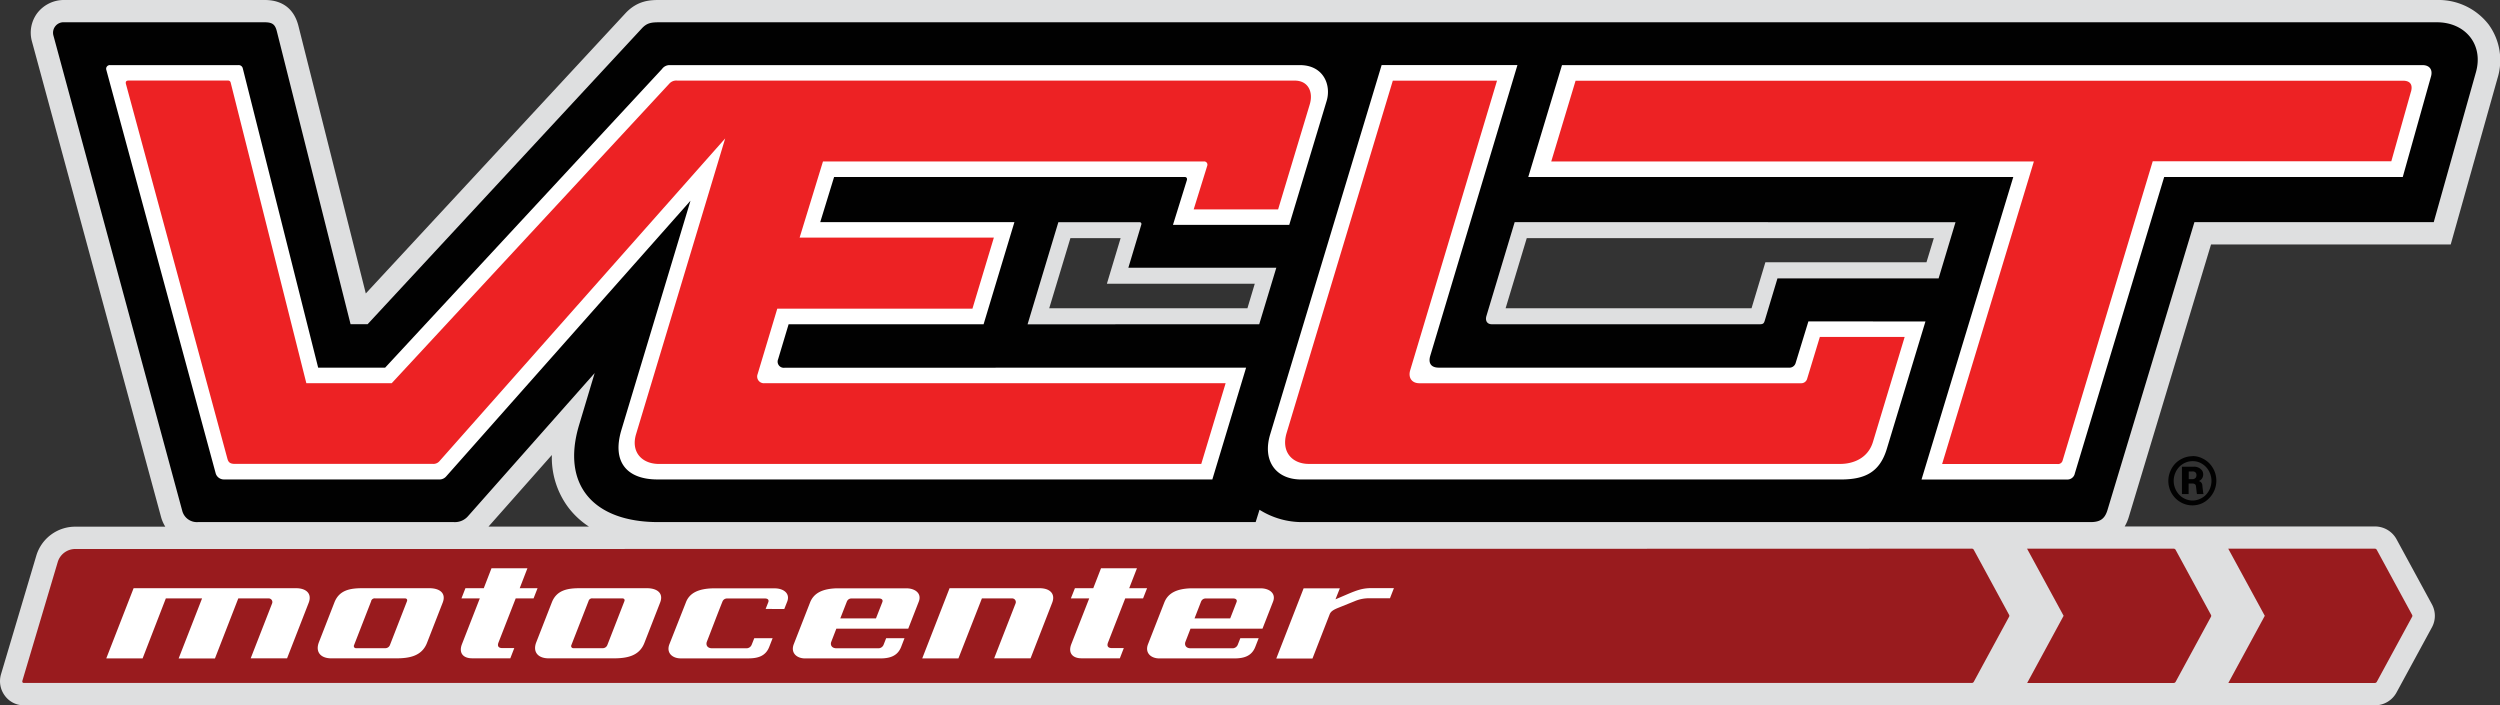 <?xml version="1.0" encoding="UTF-8"?>
<svg xmlns="http://www.w3.org/2000/svg" xmlns:xlink="http://www.w3.org/1999/xlink" viewBox="0 0 681.1 192.12">
  <rect x="0" y="0" width="681.1" height="192.12" fill="#333333" stroke="none"/>
  <defs>
    <clipPath id="clip-path" transform="translate(-21.15 -14.84)">
      <rect width="717" height="223" style="fill:none"></rect>
    </clipPath>
  </defs>
  <title>Asset 10</title>
  <g id="Layer_2" data-name="Layer 2">
    <g id="Layer_1-2" data-name="Layer 1">
      <g style="clip-path:url(#clip-path)">
        <path d="M699.06,21.4a17.25,17.25,0,0,0-14-6.56H384.76v0c-.68,0-1.39,0-2.14,0H200.91c-2.39,0-6,0-9.37,3.62L120.81,94.79,102.46,21.92c-1.16-4.63-4.34-7.08-9.2-7.08H38.71a9.15,9.15,0,0,0-7.36,3.51,8.89,8.89,0,0,0-1.5,7.77L65,155.59a10.18,10.18,0,0,0,1.18,2.74H41.86a11.07,11.07,0,0,0-10.85,8l-9.58,32.19a6.61,6.61,0,0,0,1,5.8A6.4,6.4,0,0,0,27.62,207H668.08a6.69,6.69,0,0,0,6-3.54l9.63-17.72a6.55,6.55,0,0,0,0-6.24l-9.59-17.64a6.68,6.68,0,0,0-6-3.59H600a12.11,12.11,0,0,0,1.14-2.65l22.38-74.17h65.3l12.74-45.25a16.52,16.52,0,0,0-2.47-14.77M154.23,158.31,171.5,138.8a22.73,22.73,0,0,0,4.37,14.14,22.25,22.25,0,0,0,5.74,5.37H154.23M361,98.82H307l5.77-19.1h13.68l-3.74,12.42H363ZM502.11,86.29l-3.77,12.53h-67l5.76-19.1H548l-2,6.57Z" transform="translate(-21.15 -14.84)" style="fill:#dedfe0"></path>
        <path d="M618.71,142a2.65,2.65,0,0,1,2.45,1.14,2.08,2.08,0,0,1,0,1.91,2,2,0,0,1-.94.85,1.28,1.28,0,0,1,.94,1.25l.2,1.72a2,2,0,0,0,.13.58h-1.76a.78.78,0,0,1-.1-.37l-.21-1.76c-.06-.58-.49-.75-1-.75h-1v2.88h-1.82V142Zm-1.26,1.28v2.09h.87a1.08,1.08,0,0,0,1.1-.49,1.38,1.38,0,0,0,0-1.19,1.08,1.08,0,0,0-1-.41Zm1-4.19a6.08,6.08,0,0,1,2.55.55,6.69,6.69,0,0,1,2.07,1.44,6.94,6.94,0,0,1,1.39,2.13,6.78,6.78,0,0,1,.51,2.58,6.68,6.68,0,0,1-.52,2.61,6.75,6.75,0,0,1-1.41,2.14A6.39,6.39,0,0,1,621,152a6.46,6.46,0,0,1-5.1,0,6.66,6.66,0,0,1-2.08-1.43,6.71,6.71,0,0,1-1.41-7.3,6.78,6.78,0,0,1,1.38-2.15,6.67,6.67,0,0,1,2.09-1.44,6.35,6.35,0,0,1,2.6-.55m0,1.35a4.74,4.74,0,0,0-2,.43,5,5,0,0,0-1.64,1.15,5.49,5.49,0,0,0-1.08,1.7,5.48,5.48,0,0,0,0,4.16,5.4,5.4,0,0,0,1.1,1.71,4.94,4.94,0,0,0,1.63,1.14,4.88,4.88,0,0,0,4,0,5.11,5.11,0,0,0,1.64-1.13,5.3,5.3,0,0,0,1.1-1.7,5.53,5.53,0,0,0-1.07-5.86,5.5,5.5,0,0,0-1.61-1.17,4.73,4.73,0,0,0-2-.43" transform="translate(-21.15 -14.84)" style="fill:#010101;fill-rule:evenodd"></path>
        <path d="M364.21,103.18l4.66-15.4H328.56L332.1,76a.48.48,0,0,0-.48-.63H309.49l-8.39,27.83Zm.08,50.54-1.05,3.36H200.5c-17.56,0-26.51-10-21.59-26.42l4.25-14.18-34.43,38.9a4.72,4.72,0,0,1-3.89,1.7H75.05A4.12,4.12,0,0,1,70.8,154L35.71,24.54a2.86,2.86,0,0,1,3-3.63H93.26c2.22,0,2.87.7,3.32,2.49l20.08,79.77h4.64L196,22.59c1.44-1.56,2.66-1.68,4.92-1.68H685.08c7.59,0,12.77,5.93,10.61,13.62L684.2,75.35H619L595.3,153.83c-.79,2.6-2.25,3.25-4.67,3.25H376.23a21.75,21.75,0,0,1-11.94-3.36m69.52-78.37-7.7,25.57c-.38,1.28.17,2.26,1.48,2.26h73c.9,0,1.13-.25,1.35-1l3.46-11.49H549.3l4.61-15.31Z" transform="translate(-21.15 -14.84)" style="fill:#010101;fill-rule:evenodd"></path>
        <path d="M683.45,35.68l-7.69,27.38h-65l-24.34,80.75a2.06,2.06,0,0,1-2.16,1.67H544.65l25-82.42H437.51l9.19-30.48H681.16c1.89,0,2.82,1.26,2.29,3.1M545.72,102.42,535.2,137.11c-1.94,6.43-6,8.36-12.56,8.36h-147c-7,0-10.6-5.2-8.44-12.3l30.36-100.6h37l-23.75,79.2c-.56,1.88.09,3.23,2.33,3.23h95.32a1.76,1.76,0,0,0,1.87-1.19l3.5-11.41ZM360.64,115l-9.2,30.46H200.22c-7.66,0-12.57-4.19-9.76-13.53l18.81-62.41-66.56,75.11a2.39,2.39,0,0,1-2,.83H82.22a2.32,2.32,0,0,1-2.31-1.67L50.12,33.89a1,1,0,0,1,1.05-1.31H86.09a1.13,1.13,0,0,1,1.2.87L107.83,115h18.25L201.5,33.65a2.53,2.53,0,0,1,2.18-1.07H375.29c6.45,0,8.59,5.43,7.29,9.76L372.39,76.11H340.71l3.79-12.19c.14-.46-.07-.86-.58-.86H248.39l-3.77,12.29h52.9l-8.4,27.83H236l-2.86,9.53a1.68,1.68,0,0,0,1.78,2.32Z" transform="translate(-21.15 -14.84)" style="fill:#fff;fill-rule:evenodd"></path>
        <path d="M558.25,164.31a.64.64,0,0,1,.66.36l9.61,17.7a.49.49,0,0,1,0,.47l-9.61,17.7a.63.63,0,0,1-.66.36H27.62c-.34,0-.46-.3-.37-.6l9.58-32.17a5,5,0,0,1,5-3.72q258.2,0,516.39-.09m15.18,0h39.85a.64.64,0,0,1,.65.36l9.62,17.7a.55.55,0,0,1,0,.47l-9.62,17.7a.64.64,0,0,1-.65.36H573.43l9.93-18.3Zm54.81,0h39.84a.63.63,0,0,1,.65.36l9.62,17.7a.49.49,0,0,1,0,.47l-9.61,17.7a.64.64,0,0,1-.66.36H628.24l9.93-18.3Z" transform="translate(-21.15 -14.84)" style="fill:#991b1e;fill-rule:evenodd"></path>
        <path d="M355.06,119.24l-6.64,22H200.73c-4.77,0-7.74-3.3-6.29-8.12l24.28-80.57-77.91,88a2.17,2.17,0,0,1-1.76.67H85.12c-1.42,0-1.76-.56-2-1.35L55.46,37.72c-.14-.49,0-.93.65-.93H83.26a.69.69,0,0,1,.74.58l20.61,81.87h23.26L203.5,37.63a2.52,2.52,0,0,1,2.18-.83h168.2c3.75,0,5.11,3.19,4.09,6.52l-8.61,28.56h-23L350.05,60a.88.88,0,0,0-.95-1.17H245.36L239,79.57h52.92l-5.84,19.37H232.91l-5.35,17.81a1.83,1.83,0,0,0,1.91,2.49Zm185-12.61-8.64,28.6c-1.39,4.61-5.61,6-8.87,6H377.74c-4.53,0-7.62-3.26-6.07-8.42l28.94-96H429l-23.65,78.88c-.61,2,.4,3.56,2.49,3.56h104a1.66,1.66,0,0,0,1.66-1.26l3.45-11.35ZM678,39.78l-5.36,19h-65L583.06,140.4a1.28,1.28,0,0,1-1.35.86H550.26l25-82.43H443.77l6.63-22H675.83c1.94,0,2.71,1.06,2.17,3" transform="translate(-21.15 -14.84)" style="fill:#ed2224;fill-rule:evenodd"></path>
        <path d="M229.74,180.74l.73-1.85c.22-.59-.12-1-.9-1H219.26a1.32,1.32,0,0,0-1.24.74c-1.49,3.69-2.85,7.36-4.3,11.06-.28.74,0,1.77,1.46,1.77h9.25a1.53,1.53,0,0,0,1.52-1l.69-1.74h5l-.94,2.41c-1,2.48-3.07,3.08-5.7,3.08H206.61c-2.32,0-4-1.53-3.08-3.88L208,179c1-2.71,3.58-3.75,7.22-3.87h17c2.33,0,4.29,1.34,3.39,3.63l-.79,2Zm22.18-2.14-1.84,4.71h9.72l1.73-4.42c.24-.59-.12-1-.9-1h-7.47a1.29,1.29,0,0,0-1.24.74m-10.08.36c1.06-2.71,3.59-3.75,7.23-3.87h19c2.33,0,4.28,1.34,3.39,3.63l-2.87,7.37H249l-1.38,3.57c-.29.74,0,1.77,1.45,1.77h11.29a1.54,1.54,0,0,0,1.53-1l.68-1.74h5l-.93,2.41c-1,2.48-3.1,3.09-5.72,3.09H240.49c-2.32,0-4-1.54-3.08-3.89ZM50.1,194.22l7.45-19.13h44.26c2.78,0,4.42,1.5,3.43,4l-5.88,15.1H89.45l5.85-15a1,1,0,0,0-1-1.32H86.07l-6.36,16.36H69.82l6.38-16.36H66.33L60,194.22Zm72.18-15.62-4.67,12a.57.57,0,0,0,.54.83H126a1.35,1.35,0,0,0,1.39-.87l4.64-11.93c.16-.42-.06-.77-.6-.77h-8.09a1,1,0,0,0-1.08.74m-10,.36c1.32-3.38,4.31-3.87,7.62-3.87h18.24c2.83,0,4.63,1.36,3.65,3.9l-4.29,11c-1.43,3.67-4.92,4.21-8.47,4.21H111.43c-3,0-4.4-1.8-3.4-4.38Zm39.61-1.1h-5l1.08-2.77h5l2.1-5.43h9.79l-2.1,5.43h4.86l-1.08,2.77h-4.87l-4.68,12c-.4,1,0,1.54,1,1.54h3.29l-1.08,2.79H149.79c-2.47,0-3.72-1.46-2.78-3.87Zm29.62.74-4.68,12a.58.58,0,0,0,.55.83h7.87a1.35,1.35,0,0,0,1.39-.87l4.64-11.93c.17-.42-.06-.77-.6-.77h-8.09a1,1,0,0,0-1.08.74m-10,.36c1.32-3.38,4.32-3.87,7.63-3.87h18.25c2.83,0,4.62,1.36,3.63,3.9l-4.29,11c-1.42,3.67-4.91,4.21-8.46,4.21H170.65c-3,0-4.41-1.8-3.4-4.38Zm110.77,15.26h-9.86l7.45-19.13h24.52c2.78,0,4.42,1.5,3.42,4l-5.87,15.1H292l5.85-15a1,1,0,0,0-1-1.32h-8.19Zm35.64-16.36h-5l1.1-2.77h5l2.11-5.43h9.79l-2.11,5.43h4.87l-1.09,2.77h-4.86l-4.68,12c-.4,1,0,1.54,1,1.54h3.29l-1.08,2.79H315.81c-2.47,0-3.73-1.46-2.79-3.87Zm30.52.74-1.83,4.71h9.72l1.72-4.42c.24-.59-.12-1-.89-1h-7.48a1.3,1.3,0,0,0-1.24.74m-10.07.36c1.06-2.71,3.59-3.75,7.23-3.87h19c2.34,0,4.29,1.34,3.4,3.63l-2.88,7.37H345.49l-1.38,3.57c-.29.74,0,1.77,1.44,1.77h11.29a1.55,1.55,0,0,0,1.54-1l.68-1.74h5l-.94,2.41c-1,2.48-3.08,3.09-5.72,3.09H337c-2.32,0-4-1.54-3.08-3.89Zm40.37,15.26h-9.86l7.45-19.13h9.87l-1.19,3,3-1.28c2.85-1.23,4.41-1.76,6.67-1.77h6.25l-1.08,2.77h-5.33a9.81,9.81,0,0,0-4.24.77l-4.51,1.82c-1.21.49-2,.93-2.33,1.73Z" transform="translate(-21.15 -14.84)" style="fill:#fff;fill-rule:evenodd"></path>
      </g>
    </g>
  </g>
</svg>
